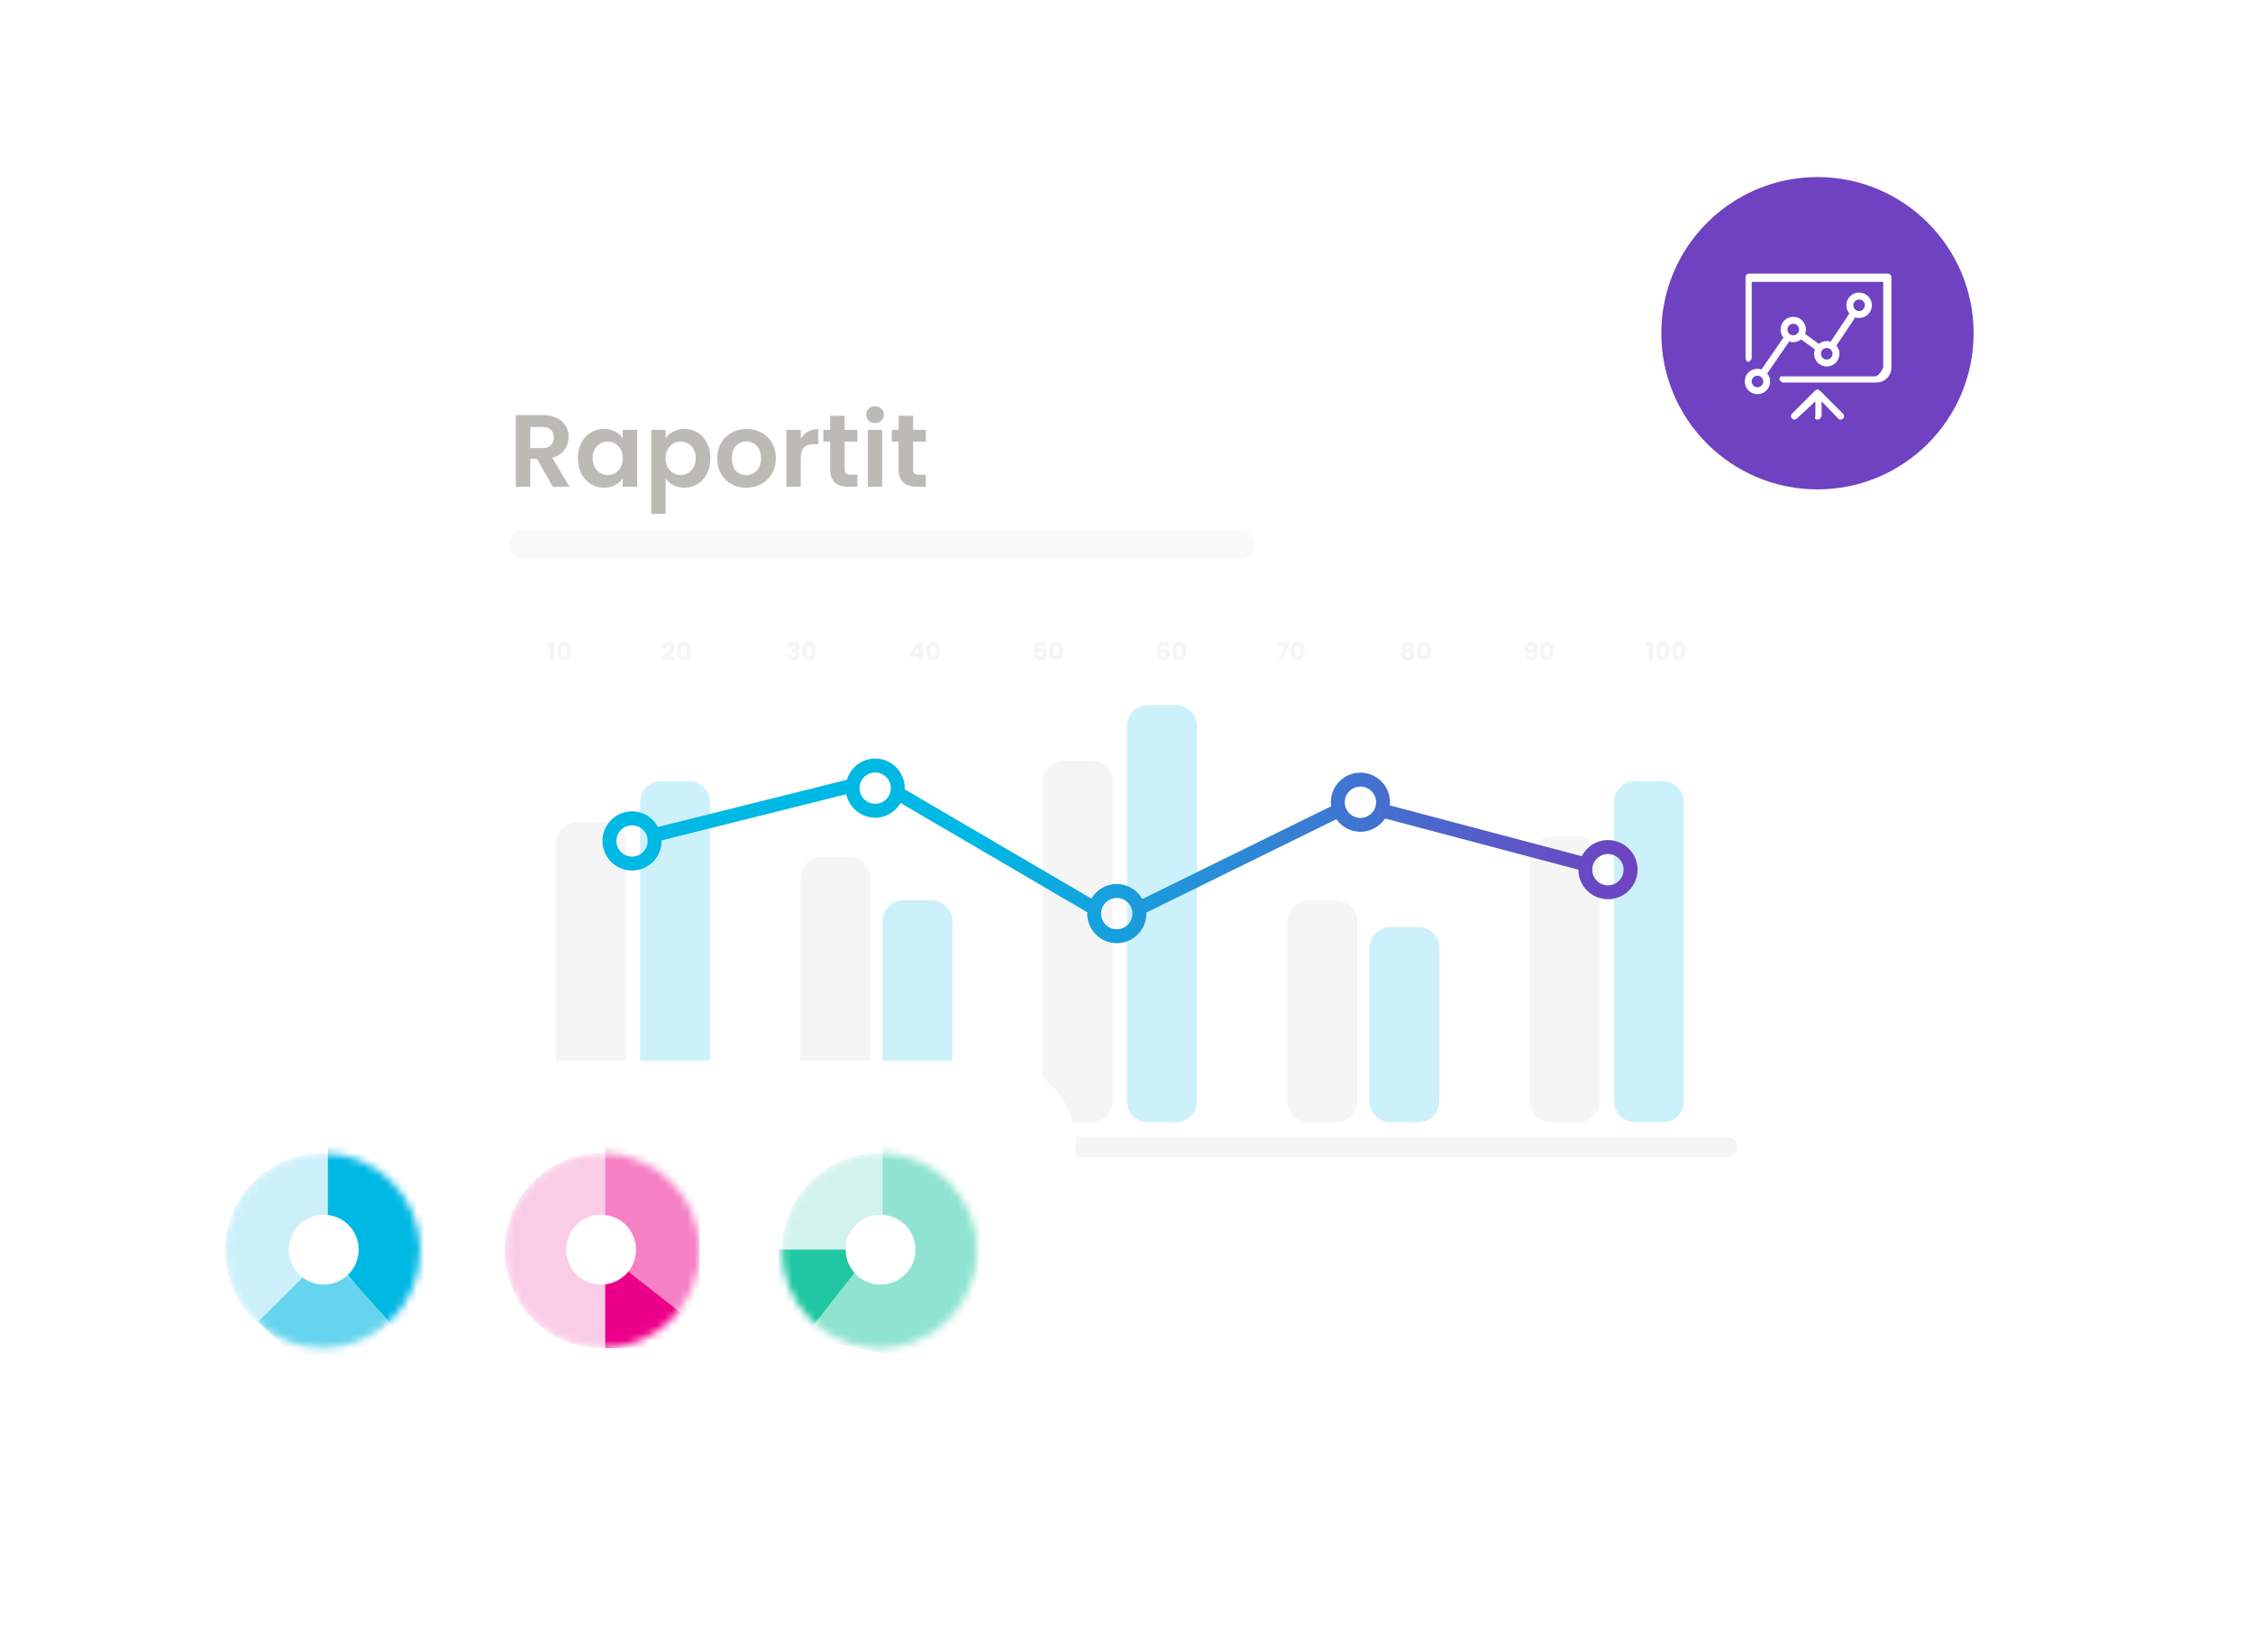 <svg width="300" height="220" viewBox="0 0 300 220" fill="none" xmlns="http://www.w3.org/2000/svg">
<g filter="url(#filter0_d_755_10070)">
<path d="M237.718 36.435H58.886C52.741 36.435 47.76 41.416 47.76 47.562V159.091C47.76 165.236 52.741 170.218 58.886 170.218H237.718C243.863 170.218 248.845 165.236 248.845 159.091V47.562C248.845 41.416 243.863 36.435 237.718 36.435Z" fill="white"/>
</g>
<path d="M88.222 87.447C88.297 87.388 88.331 87.36 88.324 87.365C88.539 87.187 88.707 87.042 88.83 86.928C88.954 86.814 89.06 86.695 89.145 86.57C89.23 86.445 89.273 86.324 89.273 86.206C89.273 86.116 89.252 86.046 89.211 85.996C89.169 85.945 89.107 85.92 89.023 85.92C88.94 85.92 88.875 85.952 88.826 86.015C88.781 86.076 88.757 86.164 88.757 86.278H88.216C88.22 86.092 88.26 85.936 88.334 85.812C88.411 85.687 88.51 85.595 88.633 85.536C88.757 85.477 88.895 85.447 89.046 85.447C89.307 85.447 89.503 85.514 89.634 85.647C89.768 85.781 89.834 85.955 89.834 86.169C89.834 86.404 89.754 86.621 89.595 86.823C89.435 87.022 89.231 87.217 88.984 87.407H89.871V87.864H88.222V87.447Z" fill="#F5F5F5"/>
<path d="M90.118 86.665C90.118 86.289 90.19 85.992 90.334 85.776C90.481 85.559 90.716 85.451 91.04 85.451C91.364 85.451 91.598 85.559 91.743 85.776C91.889 85.992 91.963 86.289 91.963 86.665C91.963 87.046 91.889 87.345 91.743 87.561C91.598 87.778 91.364 87.887 91.04 87.887C90.716 87.887 90.481 87.778 90.334 87.561C90.19 87.345 90.118 87.046 90.118 86.665ZM91.411 86.665C91.411 86.444 91.387 86.275 91.339 86.156C91.291 86.036 91.191 85.976 91.04 85.976C90.889 85.976 90.79 86.036 90.741 86.156C90.693 86.275 90.669 86.444 90.669 86.665C90.669 86.814 90.678 86.938 90.695 87.036C90.713 87.133 90.748 87.211 90.8 87.273C90.855 87.332 90.935 87.361 91.04 87.361C91.145 87.361 91.224 87.332 91.276 87.273C91.331 87.211 91.367 87.133 91.385 87.036C91.402 86.938 91.411 86.814 91.411 86.665Z" fill="#F5F5F5"/>
<path d="M104.839 86.176C104.848 85.942 104.924 85.761 105.069 85.635C105.213 85.508 105.409 85.444 105.657 85.444C105.821 85.444 105.961 85.472 106.077 85.529C106.195 85.586 106.284 85.664 106.343 85.763C106.404 85.861 106.435 85.972 106.435 86.094C106.435 86.239 106.399 86.357 106.326 86.449C106.254 86.538 106.17 86.6 106.074 86.632V86.646C106.198 86.687 106.297 86.756 106.369 86.853C106.441 86.949 106.477 87.073 106.477 87.224C106.477 87.359 106.446 87.48 106.382 87.585C106.321 87.688 106.23 87.769 106.11 87.828C105.991 87.887 105.85 87.916 105.686 87.916C105.423 87.916 105.213 87.852 105.056 87.722C104.9 87.593 104.818 87.399 104.81 87.138H105.355C105.357 87.234 105.384 87.311 105.437 87.368C105.489 87.423 105.566 87.45 105.666 87.45C105.752 87.45 105.817 87.426 105.863 87.378C105.912 87.328 105.936 87.262 105.936 87.181C105.936 87.076 105.902 87 105.834 86.954C105.768 86.906 105.662 86.882 105.515 86.882H105.41V86.426H105.515C105.627 86.426 105.717 86.407 105.785 86.37C105.855 86.331 105.89 86.262 105.89 86.163C105.89 86.084 105.868 86.023 105.824 85.979C105.78 85.936 105.72 85.914 105.643 85.914C105.56 85.914 105.498 85.939 105.456 85.989C105.417 86.039 105.394 86.102 105.387 86.176H104.839Z" fill="#F5F5F5"/>
<path d="M106.807 86.665C106.807 86.289 106.879 85.992 107.024 85.776C107.171 85.559 107.406 85.451 107.73 85.451C108.054 85.451 108.288 85.559 108.432 85.776C108.579 85.992 108.652 86.289 108.652 86.665C108.652 87.046 108.579 87.345 108.432 87.562C108.288 87.778 108.054 87.887 107.73 87.887C107.406 87.887 107.171 87.778 107.024 87.562C106.879 87.345 106.807 87.046 106.807 86.665ZM108.101 86.665C108.101 86.444 108.077 86.275 108.028 86.156C107.98 86.036 107.881 85.976 107.73 85.976C107.579 85.976 107.479 86.036 107.431 86.156C107.383 86.275 107.359 86.444 107.359 86.665C107.359 86.814 107.367 86.938 107.385 87.036C107.403 87.133 107.438 87.212 107.49 87.273C107.545 87.332 107.625 87.361 107.73 87.361C107.835 87.361 107.914 87.332 107.966 87.273C108.021 87.212 108.057 87.133 108.074 87.036C108.092 86.938 108.101 86.814 108.101 86.665Z" fill="#F5F5F5"/>
<path d="M72.901 86.022V85.5H73.81V87.897H73.226V86.022H72.901Z" fill="#F5F5F5"/>
<path d="M74.194 86.665C74.194 86.289 74.266 85.992 74.411 85.776C74.558 85.559 74.793 85.451 75.117 85.451C75.441 85.451 75.675 85.559 75.819 85.776C75.966 85.992 76.039 86.289 76.039 86.665C76.039 87.046 75.966 87.345 75.819 87.562C75.675 87.778 75.441 87.887 75.117 87.887C74.793 87.887 74.558 87.778 74.411 87.562C74.266 87.345 74.194 87.046 74.194 86.665ZM75.488 86.665C75.488 86.444 75.464 86.275 75.416 86.156C75.367 86.036 75.268 85.976 75.117 85.976C74.966 85.976 74.866 86.036 74.818 86.156C74.77 86.275 74.746 86.444 74.746 86.665C74.746 86.814 74.755 86.938 74.772 87.036C74.79 87.133 74.825 87.212 74.877 87.273C74.932 87.332 75.012 87.361 75.117 87.361C75.222 87.361 75.301 87.332 75.353 87.273C75.408 87.212 75.444 87.133 75.462 87.036C75.479 86.938 75.488 86.814 75.488 86.665Z" fill="#F5F5F5"/>
<path d="M121.13 87.47V87.017L122.168 85.533H122.795V86.984H123.064V87.47H122.795V87.897H122.233V87.47H121.13ZM122.273 86.15L121.721 86.984H122.273V86.15Z" fill="#F5F5F5"/>
<path d="M123.339 86.665C123.339 86.289 123.411 85.992 123.556 85.776C123.702 85.559 123.938 85.451 124.262 85.451C124.586 85.451 124.82 85.559 124.964 85.776C125.111 85.992 125.184 86.289 125.184 86.665C125.184 87.046 125.111 87.345 124.964 87.562C124.82 87.778 124.586 87.887 124.262 87.887C123.938 87.887 123.702 87.778 123.556 87.562C123.411 87.345 123.339 87.046 123.339 86.665ZM124.633 86.665C124.633 86.444 124.608 86.275 124.56 86.156C124.512 86.036 124.413 85.976 124.262 85.976C124.111 85.976 124.011 86.036 123.963 86.156C123.915 86.275 123.891 86.444 123.891 86.665C123.891 86.814 123.899 86.938 123.917 87.036C123.934 87.133 123.969 87.212 124.022 87.273C124.077 87.332 124.157 87.361 124.262 87.361C124.367 87.361 124.445 87.332 124.498 87.273C124.553 87.212 124.589 87.133 124.606 87.036C124.624 86.938 124.633 86.814 124.633 86.665Z" fill="#F5F5F5"/>
<path d="M139.264 85.989H138.239V86.442C138.283 86.394 138.344 86.355 138.423 86.324C138.502 86.293 138.587 86.278 138.679 86.278C138.843 86.278 138.979 86.315 139.086 86.39C139.196 86.464 139.276 86.56 139.326 86.678C139.376 86.797 139.401 86.925 139.401 87.063C139.401 87.319 139.329 87.522 139.185 87.673C139.04 87.822 138.837 87.897 138.574 87.897C138.399 87.897 138.247 87.867 138.118 87.808C137.989 87.747 137.889 87.662 137.819 87.555C137.749 87.448 137.711 87.324 137.704 87.184H138.252C138.265 87.252 138.297 87.309 138.348 87.355C138.398 87.399 138.467 87.421 138.554 87.421C138.657 87.421 138.734 87.388 138.784 87.322C138.835 87.256 138.86 87.169 138.86 87.059C138.86 86.952 138.833 86.87 138.781 86.813C138.728 86.756 138.652 86.728 138.551 86.728C138.477 86.728 138.415 86.746 138.367 86.784C138.319 86.819 138.287 86.866 138.272 86.925H137.73V85.497H139.264V85.989Z" fill="#F5F5F5"/>
<path d="M139.711 86.665C139.711 86.289 139.784 85.992 139.928 85.776C140.075 85.559 140.31 85.451 140.634 85.451C140.958 85.451 141.192 85.559 141.336 85.776C141.483 85.992 141.556 86.289 141.556 86.665C141.556 87.046 141.483 87.345 141.336 87.562C141.192 87.778 140.958 87.887 140.634 87.887C140.31 87.887 140.075 87.778 139.928 87.562C139.784 87.345 139.711 87.046 139.711 86.665ZM141.005 86.665C141.005 86.444 140.981 86.275 140.933 86.156C140.884 86.036 140.785 85.976 140.634 85.976C140.483 85.976 140.383 86.036 140.335 86.156C140.287 86.275 140.263 86.444 140.263 86.665C140.263 86.814 140.272 86.938 140.289 87.036C140.307 87.133 140.342 87.212 140.394 87.273C140.449 87.332 140.529 87.361 140.634 87.361C140.739 87.361 140.818 87.332 140.87 87.273C140.925 87.212 140.961 87.133 140.979 87.036C140.996 86.938 141.005 86.814 141.005 86.665Z" fill="#F5F5F5"/>
<path d="M155.198 86.147C155.181 86.066 155.15 86.005 155.106 85.966C155.063 85.924 155 85.904 154.919 85.904C154.794 85.904 154.705 85.959 154.65 86.068C154.595 86.175 154.567 86.346 154.565 86.58C154.613 86.503 154.682 86.443 154.771 86.4C154.863 86.356 154.964 86.334 155.073 86.334C155.288 86.334 155.46 86.402 155.589 86.537C155.72 86.673 155.786 86.862 155.786 87.105C155.786 87.265 155.753 87.405 155.687 87.526C155.624 87.646 155.53 87.74 155.405 87.808C155.282 87.876 155.137 87.91 154.968 87.91C154.631 87.91 154.397 87.805 154.266 87.594C154.135 87.382 154.069 87.078 154.069 86.682C154.069 86.266 154.138 85.957 154.276 85.756C154.416 85.552 154.639 85.451 154.945 85.451C155.11 85.451 155.247 85.484 155.359 85.549C155.473 85.613 155.558 85.697 155.615 85.802C155.674 85.907 155.709 86.022 155.72 86.147H155.198ZM154.939 86.777C154.845 86.777 154.766 86.805 154.702 86.862C154.641 86.917 154.611 86.996 154.611 87.099C154.611 87.204 154.639 87.286 154.696 87.345C154.755 87.404 154.838 87.434 154.945 87.434C155.042 87.434 155.117 87.405 155.172 87.348C155.229 87.289 155.257 87.209 155.257 87.109C155.257 87.006 155.23 86.925 155.175 86.866C155.121 86.807 155.042 86.777 154.939 86.777Z" fill="#F5F5F5"/>
<path d="M156.103 86.665C156.103 86.289 156.176 85.992 156.32 85.776C156.467 85.559 156.702 85.451 157.026 85.451C157.35 85.451 157.584 85.559 157.728 85.776C157.875 85.992 157.948 86.289 157.948 86.665C157.948 87.046 157.875 87.345 157.728 87.562C157.584 87.778 157.35 87.887 157.026 87.887C156.702 87.887 156.467 87.778 156.32 87.562C156.176 87.345 156.103 87.046 156.103 86.665ZM157.397 86.665C157.397 86.444 157.373 86.275 157.325 86.156C157.277 86.036 157.177 85.976 157.026 85.976C156.875 85.976 156.775 86.036 156.727 86.156C156.679 86.275 156.655 86.444 156.655 86.665C156.655 86.814 156.664 86.938 156.681 87.036C156.699 87.133 156.734 87.212 156.786 87.273C156.841 87.332 156.921 87.361 157.026 87.361C157.131 87.361 157.21 87.332 157.262 87.273C157.317 87.212 157.353 87.133 157.371 87.036C157.388 86.938 157.397 86.814 157.397 86.665Z" fill="#F5F5F5"/>
<path d="M171.625 85.92L170.801 87.897H170.226L171.06 85.983H170.039V85.503H171.625V85.92Z" fill="#F5F5F5"/>
<path d="M171.852 86.665C171.852 86.289 171.924 85.992 172.068 85.776C172.215 85.559 172.45 85.451 172.774 85.451C173.098 85.451 173.332 85.559 173.477 85.776C173.624 85.992 173.697 86.289 173.697 86.665C173.697 87.046 173.624 87.345 173.477 87.562C173.332 87.778 173.098 87.887 172.774 87.887C172.45 87.887 172.215 87.778 172.068 87.562C171.924 87.345 171.852 87.046 171.852 86.665ZM173.145 86.665C173.145 86.444 173.121 86.275 173.073 86.156C173.025 86.036 172.925 85.976 172.774 85.976C172.623 85.976 172.524 86.036 172.476 86.156C172.427 86.275 172.403 86.444 172.403 86.665C172.403 86.814 172.412 86.938 172.43 87.036C172.447 87.133 172.482 87.212 172.535 87.273C172.589 87.332 172.669 87.361 172.774 87.361C172.879 87.361 172.958 87.332 173.011 87.273C173.065 87.212 173.102 87.133 173.119 87.036C173.137 86.938 173.145 86.814 173.145 86.665Z" fill="#F5F5F5"/>
<path d="M186.945 86.61C186.739 86.5 186.636 86.328 186.636 86.094C186.636 85.976 186.667 85.869 186.728 85.772C186.79 85.674 186.883 85.596 187.007 85.539C187.132 85.48 187.285 85.451 187.467 85.451C187.649 85.451 187.801 85.48 187.923 85.539C188.048 85.596 188.141 85.674 188.202 85.772C188.264 85.869 188.294 85.976 188.294 86.094C188.294 86.212 188.266 86.315 188.209 86.403C188.154 86.49 188.08 86.559 187.986 86.61C188.104 86.666 188.195 86.745 188.258 86.846C188.322 86.945 188.353 87.061 188.353 87.194C188.353 87.349 188.314 87.484 188.235 87.598C188.156 87.709 188.049 87.795 187.913 87.854C187.78 87.913 187.631 87.942 187.467 87.942C187.303 87.942 187.153 87.913 187.017 87.854C186.884 87.795 186.778 87.709 186.699 87.598C186.62 87.484 186.581 87.349 186.581 87.194C186.581 87.058 186.612 86.941 186.676 86.843C186.739 86.742 186.829 86.664 186.945 86.61ZM187.749 86.18C187.749 86.09 187.723 86.021 187.671 85.973C187.62 85.922 187.552 85.897 187.467 85.897C187.382 85.897 187.313 85.922 187.26 85.973C187.21 86.023 187.185 86.093 187.185 86.183C187.185 86.268 187.211 86.336 187.263 86.386C187.316 86.434 187.384 86.459 187.467 86.459C187.55 86.459 187.618 86.433 187.671 86.383C187.723 86.333 187.749 86.265 187.749 86.18ZM187.467 86.853C187.364 86.853 187.281 86.881 187.217 86.938C187.154 86.993 187.122 87.069 187.122 87.168C187.122 87.26 187.153 87.335 187.214 87.394C187.278 87.453 187.362 87.483 187.467 87.483C187.572 87.483 187.654 87.453 187.713 87.394C187.774 87.335 187.805 87.26 187.805 87.168C187.805 87.071 187.773 86.995 187.71 86.938C187.649 86.881 187.568 86.853 187.467 86.853Z" fill="#F5F5F5"/>
<path d="M188.68 86.665C188.68 86.289 188.752 85.992 188.897 85.776C189.043 85.559 189.278 85.451 189.602 85.451C189.926 85.451 190.16 85.559 190.305 85.776C190.452 85.992 190.525 86.289 190.525 86.665C190.525 87.046 190.452 87.345 190.305 87.562C190.16 87.778 189.926 87.887 189.602 87.887C189.278 87.887 189.043 87.778 188.897 87.562C188.752 87.345 188.68 87.046 188.68 86.665ZM189.973 86.665C189.973 86.444 189.949 86.275 189.901 86.156C189.853 86.036 189.753 85.976 189.602 85.976C189.451 85.976 189.352 86.036 189.304 86.156C189.255 86.275 189.231 86.444 189.231 86.665C189.231 86.814 189.24 86.938 189.258 87.036C189.275 87.133 189.31 87.212 189.363 87.273C189.417 87.332 189.497 87.361 189.602 87.361C189.707 87.361 189.786 87.332 189.839 87.273C189.893 87.212 189.93 87.133 189.947 87.036C189.965 86.938 189.973 86.814 189.973 86.665Z" fill="#F5F5F5"/>
<path d="M203.624 87.194C203.657 87.367 203.758 87.453 203.926 87.453C204.042 87.453 204.124 87.402 204.172 87.299C204.22 87.196 204.245 87.029 204.245 86.797C204.196 86.865 204.131 86.917 204.048 86.954C203.964 86.992 203.871 87.01 203.769 87.01C203.628 87.01 203.504 86.982 203.394 86.925C203.285 86.866 203.198 86.779 203.135 86.665C203.074 86.549 203.043 86.409 203.043 86.245C203.043 86.083 203.076 85.942 203.141 85.822C203.209 85.701 203.305 85.608 203.427 85.543C203.552 85.477 203.698 85.444 203.867 85.444C204.191 85.444 204.417 85.545 204.547 85.746C204.676 85.948 204.74 86.244 204.74 86.636C204.74 86.92 204.714 87.156 204.661 87.342C204.611 87.525 204.525 87.666 204.402 87.762C204.282 87.858 204.117 87.906 203.906 87.906C203.74 87.906 203.598 87.874 203.48 87.808C203.364 87.742 203.274 87.656 203.21 87.549C203.149 87.441 203.114 87.323 203.105 87.194H203.624ZM203.897 86.567C203.988 86.567 204.062 86.54 204.117 86.485C204.171 86.428 204.199 86.351 204.199 86.255C204.199 86.15 204.17 86.069 204.113 86.012C204.056 85.955 203.98 85.927 203.883 85.927C203.787 85.927 203.711 85.956 203.654 86.015C203.599 86.072 203.572 86.151 203.572 86.252C203.572 86.346 203.599 86.422 203.654 86.481C203.711 86.538 203.791 86.567 203.897 86.567Z" fill="#F5F5F5"/>
<path d="M205.04 86.665C205.04 86.289 205.112 85.992 205.256 85.776C205.403 85.559 205.638 85.451 205.962 85.451C206.286 85.451 206.52 85.559 206.665 85.776C206.812 85.992 206.885 86.289 206.885 86.665C206.885 87.046 206.812 87.345 206.665 87.562C206.52 87.778 206.286 87.887 205.962 87.887C205.638 87.887 205.403 87.778 205.256 87.562C205.112 87.345 205.04 87.046 205.04 86.665ZM206.333 86.665C206.333 86.444 206.309 86.275 206.261 86.156C206.213 86.036 206.113 85.976 205.962 85.976C205.811 85.976 205.712 86.036 205.664 86.156C205.615 86.275 205.591 86.444 205.591 86.665C205.591 86.814 205.6 86.938 205.618 87.036C205.635 87.133 205.67 87.212 205.723 87.273C205.777 87.332 205.857 87.361 205.962 87.361C206.067 87.361 206.146 87.332 206.199 87.273C206.253 87.212 206.29 87.133 206.307 87.036C206.325 86.938 206.333 86.814 206.333 86.665Z" fill="#F5F5F5"/>
<path d="M219.198 86.022V85.5H220.108V87.897H219.523V86.022H219.198Z" fill="#F5F5F5"/>
<path d="M220.492 86.665C220.492 86.289 220.564 85.992 220.708 85.776C220.855 85.559 221.09 85.451 221.414 85.451C221.738 85.451 221.972 85.559 222.117 85.776C222.263 85.992 222.337 86.289 222.337 86.665C222.337 87.046 222.263 87.345 222.117 87.562C221.972 87.778 221.738 87.887 221.414 87.887C221.09 87.887 220.855 87.778 220.708 87.562C220.564 87.345 220.492 87.046 220.492 86.665ZM221.785 86.665C221.785 86.444 221.761 86.275 221.713 86.156C221.665 86.036 221.565 85.976 221.414 85.976C221.263 85.976 221.164 86.036 221.115 86.156C221.067 86.275 221.043 86.444 221.043 86.665C221.043 86.814 221.052 86.938 221.069 87.036C221.087 87.133 221.122 87.212 221.175 87.273C221.229 87.332 221.309 87.361 221.414 87.361C221.519 87.361 221.598 87.332 221.651 87.273C221.705 87.212 221.741 87.133 221.759 87.036C221.776 86.938 221.785 86.814 221.785 86.665Z" fill="#F5F5F5"/>
<path d="M222.633 86.665C222.633 86.289 222.706 85.992 222.85 85.776C222.997 85.559 223.232 85.451 223.556 85.451C223.88 85.451 224.114 85.559 224.258 85.776C224.405 85.992 224.478 86.289 224.478 86.665C224.478 87.046 224.405 87.345 224.258 87.562C224.114 87.778 223.88 87.887 223.556 87.887C223.232 87.887 222.997 87.778 222.85 87.562C222.706 87.345 222.633 87.046 222.633 86.665ZM223.927 86.665C223.927 86.444 223.903 86.275 223.855 86.156C223.806 86.036 223.707 85.976 223.556 85.976C223.405 85.976 223.305 86.036 223.257 86.156C223.209 86.275 223.185 86.444 223.185 86.665C223.185 86.814 223.194 86.938 223.211 87.036C223.229 87.133 223.264 87.212 223.316 87.273C223.371 87.332 223.451 87.361 223.556 87.361C223.661 87.361 223.74 87.332 223.792 87.273C223.847 87.212 223.883 87.133 223.901 87.036C223.918 86.938 223.927 86.814 223.927 86.665Z" fill="#F5F5F5"/>
<g filter="url(#filter1_d_755_10070)">
<path d="M242.005 65.161C253.489 65.161 262.798 55.852 262.798 44.369C262.798 32.886 253.489 23.576 242.005 23.576C230.522 23.576 221.213 32.886 221.213 44.369C221.213 55.852 230.522 65.161 242.005 65.161Z" fill="#6F42C1"/>
</g>
<path fill-rule="evenodd" clip-rule="evenodd" d="M232.892 36.435C232.638 36.435 232.43 36.64 232.43 36.897V47.718C232.43 47.718 232.526 48.18 232.786 48.18C233.046 48.18 233.251 47.718 233.251 47.718V37.529H250.76V48.946C250.76 48.946 250.298 50.021 249.696 50.114H237.398C237.136 50.021 236.936 50.221 236.936 50.483C236.936 50.746 237.398 50.935 237.398 50.935H249.855C250.957 50.935 251.852 50.04 251.852 48.938V36.897C251.852 36.643 251.647 36.435 251.389 36.435H232.887H232.892ZM247.546 38.955C246.607 38.955 245.855 39.707 245.855 40.645C245.855 41.061 246.008 41.444 246.254 41.737L243.765 45.488C243.595 45.441 243.425 45.411 243.242 45.411C242.843 45.411 242.49 45.551 242.197 45.781L240.367 44.459C240.427 44.276 240.473 44.09 240.473 43.874C240.473 42.935 239.721 42.183 238.783 42.183C237.844 42.183 237.092 42.935 237.092 43.874C237.092 44.289 237.245 44.659 237.475 44.949L234.553 49.192C234.383 49.132 234.2 49.099 234.014 49.099C233.076 49.099 232.323 49.851 232.323 50.79C232.323 51.728 233.076 52.481 234.014 52.481C234.952 52.481 235.705 51.728 235.705 50.79C235.705 50.374 235.552 50.005 235.322 49.715L238.244 45.471C238.413 45.532 238.597 45.564 238.783 45.564C239.182 45.564 239.535 45.425 239.828 45.195L241.658 46.516C241.581 46.7 241.551 46.902 241.551 47.102C241.551 48.04 242.304 48.793 243.242 48.793C244.18 48.793 244.933 48.04 244.933 47.102C244.933 46.686 244.78 46.303 244.533 46.01L247.039 42.259C247.209 42.306 247.379 42.336 247.562 42.336C248.5 42.336 249.253 41.584 249.253 40.645C249.253 39.707 248.484 38.955 247.546 38.955ZM248.314 40.645C248.314 40.216 247.975 39.877 247.546 39.877C247.116 39.877 246.777 40.216 246.777 40.645C246.777 41.075 247.116 41.414 247.546 41.414C247.975 41.414 248.314 41.075 248.314 40.645ZM238.783 43.105C239.212 43.105 239.551 43.444 239.551 43.874C239.551 44.303 239.212 44.642 238.783 44.642C238.353 44.642 238.014 44.303 238.014 43.874C238.014 43.444 238.353 43.105 238.783 43.105ZM244.008 47.102C244.008 46.672 243.669 46.333 243.239 46.333C242.81 46.333 242.471 46.672 242.471 47.102C242.471 47.531 242.81 47.871 243.239 47.871C243.669 47.871 244.008 47.531 244.008 47.102ZM234.017 50.024C234.446 50.024 234.786 50.363 234.786 50.793C234.786 51.222 234.446 51.561 234.017 51.561C233.587 51.561 233.248 51.222 233.248 50.793C233.248 50.363 233.587 50.024 234.017 50.024ZM241.688 52.007C241.773 51.914 241.888 51.868 242.005 51.868C242.123 51.868 242.241 51.914 242.334 52.007L245.409 55.082C245.592 55.266 245.592 55.545 245.409 55.728C245.316 55.821 245.193 55.868 245.086 55.868C244.979 55.868 244.856 55.821 244.763 55.728L242.553 53.438V55.405C242.471 55.668 242.271 55.868 242.011 55.868C241.751 55.868 241.549 55.668 241.732 55.405V53.438L239.259 55.728C239.166 55.821 239.042 55.868 238.936 55.868C238.829 55.868 238.706 55.821 238.613 55.728C238.43 55.558 238.43 55.266 238.613 55.082L241.688 52.007Z" fill="white"/>
<path d="M73.608 64.813L71.501 61.092H70.599V64.813H68.684V55.265H72.268C73.006 55.265 73.635 55.397 74.155 55.662C74.675 55.917 75.063 56.268 75.318 56.715C75.582 57.153 75.715 57.645 75.715 58.192C75.715 58.822 75.532 59.392 75.168 59.902C74.803 60.404 74.26 60.75 73.54 60.942L75.824 64.813H73.608ZM70.599 59.656H72.199C72.719 59.656 73.107 59.533 73.362 59.287C73.617 59.031 73.745 58.68 73.745 58.233C73.745 57.796 73.617 57.458 73.362 57.221C73.107 56.975 72.719 56.852 72.199 56.852H70.599V59.656Z" fill="#BCBAB5"/>
<path d="M76.954 60.997C76.954 60.231 77.105 59.551 77.406 58.958C77.716 58.366 78.131 57.91 78.651 57.59C79.18 57.271 79.768 57.112 80.415 57.112C80.981 57.112 81.473 57.226 81.893 57.454C82.321 57.682 82.663 57.969 82.919 58.316V57.235H84.847V64.813H82.919V63.705C82.672 64.061 82.33 64.357 81.893 64.594C81.464 64.822 80.967 64.936 80.402 64.936C79.763 64.936 79.18 64.772 78.651 64.444C78.131 64.115 77.716 63.655 77.406 63.062C77.105 62.46 76.954 61.772 76.954 60.997ZM82.919 61.024C82.919 60.559 82.827 60.162 82.645 59.834C82.463 59.496 82.216 59.241 81.906 59.068C81.596 58.886 81.263 58.794 80.908 58.794C80.552 58.794 80.224 58.881 79.923 59.054C79.622 59.227 79.376 59.483 79.184 59.82C79.002 60.148 78.911 60.541 78.911 60.997C78.911 61.453 79.002 61.854 79.184 62.2C79.376 62.538 79.622 62.798 79.923 62.98C80.233 63.163 80.561 63.254 80.908 63.254C81.263 63.254 81.596 63.167 81.906 62.994C82.216 62.811 82.463 62.556 82.645 62.228C82.827 61.89 82.919 61.489 82.919 61.024Z" fill="#BCBAB5"/>
<path d="M88.633 58.329C88.879 57.983 89.216 57.695 89.645 57.467C90.083 57.23 90.58 57.112 91.136 57.112C91.784 57.112 92.367 57.271 92.887 57.59C93.416 57.91 93.831 58.366 94.132 58.958C94.442 59.542 94.597 60.221 94.597 60.997C94.597 61.772 94.442 62.46 94.132 63.062C93.831 63.655 93.416 64.115 92.887 64.444C92.367 64.772 91.784 64.936 91.136 64.936C90.58 64.936 90.087 64.822 89.659 64.594C89.239 64.366 88.897 64.079 88.633 63.733V68.424H86.718V57.235H88.633V58.329ZM92.641 60.997C92.641 60.541 92.545 60.148 92.354 59.82C92.171 59.483 91.925 59.227 91.615 59.054C91.314 58.881 90.986 58.794 90.63 58.794C90.284 58.794 89.955 58.886 89.645 59.068C89.344 59.241 89.098 59.496 88.906 59.834C88.724 60.171 88.633 60.568 88.633 61.024C88.633 61.48 88.724 61.877 88.906 62.214C89.098 62.551 89.344 62.811 89.645 62.994C89.955 63.167 90.284 63.254 90.63 63.254C90.986 63.254 91.314 63.163 91.615 62.98C91.925 62.798 92.171 62.538 92.354 62.2C92.545 61.863 92.641 61.462 92.641 60.997Z" fill="#BCBAB5"/>
<path d="M99.354 64.936C98.624 64.936 97.968 64.777 97.384 64.457C96.8 64.129 96.34 63.669 96.002 63.076C95.674 62.483 95.51 61.799 95.51 61.024C95.51 60.249 95.679 59.565 96.016 58.972C96.363 58.379 96.832 57.923 97.425 57.604C98.018 57.276 98.679 57.112 99.409 57.112C100.138 57.112 100.799 57.276 101.392 57.604C101.985 57.923 102.45 58.379 102.787 58.972C103.134 59.565 103.307 60.249 103.307 61.024C103.307 61.799 103.129 62.483 102.774 63.076C102.427 63.669 101.953 64.129 101.351 64.457C100.758 64.777 100.092 64.936 99.354 64.936ZM99.354 63.267C99.7 63.267 100.024 63.185 100.325 63.021C100.635 62.848 100.881 62.593 101.064 62.255C101.246 61.918 101.337 61.507 101.337 61.024C101.337 60.304 101.146 59.752 100.763 59.369C100.389 58.977 99.928 58.781 99.381 58.781C98.834 58.781 98.373 58.977 97.999 59.369C97.635 59.752 97.452 60.304 97.452 61.024C97.452 61.745 97.63 62.301 97.986 62.693C98.351 63.076 98.807 63.267 99.354 63.267Z" fill="#BCBAB5"/>
<path d="M106.627 58.411C106.873 58.01 107.192 57.695 107.585 57.467C107.986 57.239 108.442 57.125 108.952 57.125V59.136H108.446C107.844 59.136 107.388 59.278 107.078 59.56C106.777 59.843 106.627 60.336 106.627 61.038V64.813H104.712V57.235H106.627V58.411Z" fill="#BCBAB5"/>
<path d="M112.472 58.808V62.474C112.472 62.729 112.531 62.916 112.65 63.035C112.778 63.144 112.987 63.199 113.279 63.199H114.168V64.813H112.965C111.35 64.813 110.543 64.029 110.543 62.46V58.808H109.64V57.235H110.543V55.361H112.472V57.235H114.168V58.808H112.472Z" fill="#BCBAB5"/>
<path d="M116.517 56.332C116.18 56.332 115.897 56.227 115.669 56.017C115.45 55.798 115.341 55.529 115.341 55.21C115.341 54.891 115.45 54.627 115.669 54.417C115.897 54.198 116.18 54.089 116.517 54.089C116.854 54.089 117.133 54.198 117.351 54.417C117.579 54.627 117.693 54.891 117.693 55.21C117.693 55.529 117.579 55.798 117.351 56.017C117.133 56.227 116.854 56.332 116.517 56.332ZM117.461 57.235V64.813H115.546V57.235H117.461Z" fill="#BCBAB5"/>
<path d="M121.583 58.808V62.474C121.583 62.729 121.642 62.916 121.761 63.035C121.888 63.144 122.098 63.199 122.39 63.199H123.279V64.813H122.075C120.461 64.813 119.654 64.029 119.654 62.46V58.808H118.751V57.235H119.654V55.361H121.583V57.235H123.279V58.808H121.583Z" fill="#BCBAB5"/>
<path d="M165.158 70.633H69.616C68.575 70.633 67.731 71.477 67.731 72.518V72.578C67.731 73.619 68.575 74.463 69.616 74.463H165.158C166.199 74.463 167.043 73.619 167.043 72.578V72.518C167.043 71.477 166.199 70.633 165.158 70.633Z" fill="#F9F9F9"/>
<path d="M229.967 151.341H68.552C67.796 151.341 67.184 151.953 67.184 152.709C67.184 153.464 67.796 154.077 68.552 154.077H229.967C230.723 154.077 231.335 153.464 231.335 152.709C231.335 151.953 230.723 151.341 229.967 151.341Z" fill="#F5F5F5"/>
<path d="M156.6 93.888H152.863C151.326 93.888 150.081 95.134 150.081 96.67V146.643C150.081 148.18 151.326 149.426 152.863 149.426H156.6C158.137 149.426 159.382 148.18 159.382 146.643V96.67C159.382 95.134 158.137 93.888 156.6 93.888Z" fill="#CCF1FA"/>
<path d="M188.877 123.435H185.151C183.611 123.435 182.363 124.683 182.363 126.223V146.638C182.363 148.178 183.611 149.426 185.151 149.426H188.877C190.417 149.426 191.665 148.178 191.665 146.638V126.223C191.665 124.683 190.417 123.435 188.877 123.435Z" fill="#CCF1FA"/>
<path d="M124.046 119.878H120.304C118.768 119.878 117.524 121.123 117.524 122.658V146.646C117.524 148.181 118.768 149.426 120.304 149.426H124.046C125.581 149.426 126.826 148.181 126.826 146.646V122.658C126.826 121.123 125.581 119.878 124.046 119.878Z" fill="#CCF1FA"/>
<path d="M91.757 104.01H88.026C86.488 104.01 85.241 105.257 85.241 106.796V146.641C85.241 148.179 86.488 149.426 88.026 149.426H91.757C93.296 149.426 94.543 148.179 94.543 146.641V106.796C94.543 105.257 93.296 104.01 91.757 104.01Z" fill="#CCF1FA"/>
<path d="M221.437 104.01H217.705C216.167 104.01 214.92 105.257 214.92 106.796V146.641C214.92 148.179 216.167 149.426 217.705 149.426H221.437C222.975 149.426 224.222 148.179 224.222 146.641V106.796C224.222 105.257 222.975 104.01 221.437 104.01Z" fill="#CCF1FA"/>
<path d="M145.38 101.275H141.648C140.11 101.275 138.863 102.522 138.863 104.06V146.641C138.863 148.179 140.11 149.426 141.648 149.426H145.38C146.918 149.426 148.165 148.179 148.165 146.641V104.06C148.165 102.522 146.918 101.275 145.38 101.275Z" fill="#F5F5F5"/>
<path d="M177.942 119.878H174.2C172.664 119.878 171.42 121.123 171.42 122.658V146.646C171.42 148.181 172.664 149.426 174.2 149.426H177.942C179.477 149.426 180.722 148.181 180.722 146.646V122.658C180.722 121.123 179.477 119.878 177.942 119.878Z" fill="#F5F5F5"/>
<path d="M113.095 114.133H109.368C107.829 114.133 106.581 115.381 106.581 116.921V146.638C106.581 148.178 107.829 149.426 109.368 149.426H113.095C114.634 149.426 115.882 148.178 115.882 146.638V116.921C115.882 115.381 114.634 114.133 113.095 114.133Z" fill="#F5F5F5"/>
<path d="M80.538 109.482H76.812C75.272 109.482 74.024 110.731 74.024 112.27V146.638C74.024 148.178 75.272 149.426 76.812 149.426H80.538C82.078 149.426 83.326 148.178 83.326 146.638V112.27C83.326 110.731 82.078 109.482 80.538 109.482Z" fill="#F5F5F5"/>
<path d="M210.218 111.397H206.491C204.952 111.397 203.704 112.646 203.704 114.185V146.638C203.704 148.178 204.952 149.426 206.491 149.426H210.218C211.757 149.426 213.006 148.178 213.006 146.638V114.185C213.006 112.646 211.757 111.397 210.218 111.397Z" fill="#F5F5F5"/>
<path d="M214.108 111.854C212.584 111.854 211.276 112.732 210.62 113.999L185.045 107.228C185.059 107.091 185.086 106.957 185.086 106.815C185.086 104.642 183.319 102.875 181.146 102.875C178.974 102.875 177.207 104.642 177.207 106.815C177.207 106.998 177.237 107.173 177.261 107.348L152.108 119.703C151.429 118.516 150.163 117.706 148.702 117.706C147.241 117.706 146.015 118.489 145.329 119.643L120.457 105.091C120.457 105.039 120.473 104.99 120.473 104.938C120.473 102.766 118.706 100.998 116.534 100.998C114.753 100.998 113.259 102.194 112.775 103.822L87.613 110.111C86.945 108.878 85.657 108.029 84.16 108.029C81.988 108.029 80.221 109.797 80.221 111.969C80.221 114.141 81.988 115.909 84.16 115.909C86.333 115.909 88.1 114.141 88.1 111.969C88.1 111.947 88.094 111.925 88.094 111.901L112.684 105.753C113.062 107.534 114.646 108.875 116.536 108.875C117.981 108.875 119.234 108.084 119.921 106.921L144.784 121.468C144.784 121.528 144.768 121.583 144.768 121.643C144.768 123.815 146.535 125.583 148.707 125.583C150.88 125.583 152.647 123.815 152.647 121.643C152.647 121.597 152.636 121.555 152.633 121.512L177.94 109.08C178.654 110.087 179.825 110.752 181.152 110.752C182.479 110.752 183.729 110.046 184.435 108.982L210.171 115.797C210.171 117.966 211.938 119.731 214.111 119.731C216.283 119.731 218.05 117.963 218.05 115.791C218.05 113.619 216.283 111.851 214.111 111.851L214.108 111.854ZM84.16 114.057C83.011 114.057 82.076 113.121 82.076 111.972C82.076 110.823 83.011 109.887 84.16 109.887C85.309 109.887 86.245 110.823 86.245 111.972C86.245 113.121 85.309 114.057 84.16 114.057ZM116.534 107.025C115.385 107.025 114.449 106.09 114.449 104.941C114.449 103.792 115.385 102.856 116.534 102.856C117.683 102.856 118.618 103.792 118.618 104.941C118.618 106.09 117.683 107.025 116.534 107.025ZM148.702 123.733C147.553 123.733 146.617 122.798 146.617 121.649C146.617 120.499 147.553 119.564 148.702 119.564C149.851 119.564 150.787 120.499 150.787 121.649C150.787 122.798 149.851 123.733 148.702 123.733ZM181.146 108.902C179.997 108.902 179.062 107.967 179.062 106.817C179.062 105.668 179.997 104.733 181.146 104.733C182.295 104.733 183.231 105.668 183.231 106.817C183.231 107.967 182.295 108.902 181.146 108.902ZM214.105 117.881C212.956 117.881 212.02 116.946 212.02 115.797C212.02 114.647 212.956 113.712 214.105 113.712C215.254 113.712 216.19 114.647 216.19 115.797C216.19 116.946 215.254 117.881 214.105 117.881Z" fill="url(#paint0_linear_755_10070)"/>
<g filter="url(#filter2_d_755_10070)">
<path d="M132.101 141.218H27.985C21.832 141.218 16.845 146.206 16.845 152.358V180.691C16.845 186.844 21.832 191.831 27.985 191.831H132.101C138.253 191.831 143.241 186.844 143.241 180.691V152.358C143.241 146.206 138.253 141.218 132.101 141.218Z" fill="white"/>
</g>
<mask id="mask0_755_10070" style="mask-type:luminance" maskUnits="userSpaceOnUse" x="29" y="153" width="27" height="27">
<path d="M42.972 179.52C50.149 179.52 55.967 173.702 55.967 166.525C55.967 159.347 50.149 153.529 42.972 153.529C35.795 153.529 29.977 159.347 29.977 166.525C29.977 173.702 35.795 179.52 42.972 179.52Z" fill="white"/>
</mask>
<g mask="url(#mask0_755_10070)">
<path opacity="0.2" d="M42.972 179.52C50.149 179.52 55.967 173.702 55.967 166.525C55.967 159.347 50.149 153.529 42.972 153.529C35.795 153.529 29.977 159.347 29.977 166.525C29.977 173.702 35.795 179.52 42.972 179.52Z" fill="#00B8E4"/>
<path d="M57.18 181.944L43.656 166.861V150.022L58.107 159.696L57.18 181.944Z" fill="#00B8E4"/>
<path opacity="0.5" d="M52.287 175.956L43.357 167.026L34.427 175.956L43.357 184.886L52.287 175.956Z" fill="#00B8E4"/>
<path d="M43.108 171.039C45.677 171.039 47.759 168.957 47.759 166.388C47.759 163.819 45.677 161.737 43.108 161.737C40.54 161.737 38.458 163.819 38.458 166.388C38.458 168.957 40.54 171.039 43.108 171.039Z" fill="white"/>
</g>
<mask id="mask1_755_10070" style="mask-type:luminance" maskUnits="userSpaceOnUse" x="67" y="153" width="27" height="27">
<path d="M80.179 179.52C87.356 179.52 93.175 173.702 93.175 166.525C93.175 159.347 87.356 153.529 80.179 153.529C73.002 153.529 67.184 159.347 67.184 166.525C67.184 173.702 73.002 179.52 80.179 179.52Z" fill="white"/>
</mask>
<g mask="url(#mask1_755_10070)">
<path opacity="0.2" d="M80.179 179.52C87.356 179.52 93.175 173.701 93.175 166.524C93.175 159.347 87.356 153.529 80.179 153.529C73.002 153.529 67.184 159.347 67.184 166.524C67.184 173.701 73.002 179.52 80.179 179.52Z" fill="#EC008A"/>
<path d="M93.175 176.918L80.59 166.85V150.068L93.175 154.265V176.918Z" fill="#F580C4"/>
<path d="M93.222 179.52H80.59V166.891L92.379 176.152L93.222 179.52Z" fill="#EC008A"/>
<path d="M80.043 171.039C82.612 171.039 84.694 168.956 84.694 166.388C84.694 163.819 82.612 161.737 80.043 161.737C77.474 161.737 75.392 163.819 75.392 166.388C75.392 168.956 77.474 171.039 80.043 171.039Z" fill="white"/>
</g>
<mask id="mask2_755_10070" style="mask-type:luminance" maskUnits="userSpaceOnUse" x="104" y="153" width="27" height="27">
<path d="M117.113 179.52C124.291 179.52 130.109 173.702 130.109 166.525C130.109 159.347 124.291 153.529 117.113 153.529C109.936 153.529 104.118 159.347 104.118 166.525C104.118 173.702 109.936 179.52 117.113 179.52Z" fill="white"/>
</mask>
<g mask="url(#mask2_755_10070)">
<path opacity="0.2" d="M117.113 179.52C124.291 179.52 130.109 173.702 130.109 166.525C130.109 159.347 124.291 153.529 117.113 153.529C109.936 153.529 104.118 159.347 104.118 166.525C104.118 173.702 109.936 179.52 117.113 179.52Z" fill="#20C6A1"/>
<path d="M100.116 176.625L117.524 166.861V150.022L131.267 158.944L128.741 182.518L100.116 176.625Z" fill="#8FE3D0"/>
<path d="M103.571 179.017V166.388H116.203L106.939 178.177L103.571 179.017Z" fill="#20C6A1"/>
<path d="M117.25 171.039C119.819 171.039 121.901 168.957 121.901 166.388C121.901 163.819 119.819 161.737 117.25 161.737C114.681 161.737 112.599 163.819 112.599 166.388C112.599 168.957 114.681 171.039 117.25 171.039Z" fill="white"/>
</g>
<defs>
<filter id="filter0_d_755_10070" x="29.213" y="15.109" width="256.721" height="189.42" filterUnits="userSpaceOnUse" color-interpolation-filters="sRGB">
<feFlood flood-opacity="0" result="BackgroundImageFix"/>
<feColorMatrix in="SourceAlpha" type="matrix" values="0 0 0 0 0 0 0 0 0 0 0 0 0 0 0 0 0 0 127 0" result="hardAlpha"/>
<feOffset dx="9.272" dy="6.492"/>
<feGaussianBlur stdDeviation="13.909"/>
<feColorMatrix type="matrix" values="0 0 0 0 0 0 0 0 0 0 0 0 0 0 0 0 0 0 0.1 0"/>
<feBlend mode="normal" in2="BackgroundImageFix" result="effect1_dropShadow_755_10070"/>
<feBlend mode="normal" in="SourceGraphic" in2="effect1_dropShadow_755_10070" result="shape"/>
</filter>
<filter id="filter1_d_755_10070" x="208.278" y="10.641" width="67.455" height="67.455" filterUnits="userSpaceOnUse" color-interpolation-filters="sRGB">
<feFlood flood-opacity="0" result="BackgroundImageFix"/>
<feColorMatrix in="SourceAlpha" type="matrix" values="0 0 0 0 0 0 0 0 0 0 0 0 0 0 0 0 0 0 127 0" result="hardAlpha"/>
<feOffset/>
<feGaussianBlur stdDeviation="6.468"/>
<feColorMatrix type="matrix" values="0 0 0 0 0.435 0 0 0 0 0.259 0 0 0 0 0.757 0 0 0 0.3 0"/>
<feBlend mode="normal" in2="BackgroundImageFix" result="effect1_dropShadow_755_10070"/>
<feBlend mode="normal" in="SourceGraphic" in2="effect1_dropShadow_755_10070" result="shape"/>
</filter>
<filter id="filter2_d_755_10070" x="5.704" y="130.078" width="148.677" height="72.894" filterUnits="userSpaceOnUse" color-interpolation-filters="sRGB">
<feFlood flood-opacity="0" result="BackgroundImageFix"/>
<feColorMatrix in="SourceAlpha" type="matrix" values="0 0 0 0 0 0 0 0 0 0 0 0 0 0 0 0 0 0 127 0" result="hardAlpha"/>
<feOffset/>
<feGaussianBlur stdDeviation="5.57"/>
<feColorMatrix type="matrix" values="0 0 0 0 0 0 0 0 0 0 0 0 0 0 0 0 0 0 0.07 0"/>
<feBlend mode="normal" in2="BackgroundImageFix" result="effect1_dropShadow_755_10070"/>
<feBlend mode="normal" in="SourceGraphic" in2="effect1_dropShadow_755_10070" result="shape"/>
</filter>
<linearGradient id="paint0_linear_755_10070" x1="80.221" y1="113.293" x2="218.048" y2="113.293" gradientUnits="userSpaceOnUse">
<stop stop-color="#00B8E4"/>
<stop offset="0.359" stop-color="#00B8E4"/>
<stop offset="1" stop-color="#6F42C1"/>
</linearGradient>
</defs>
</svg>
